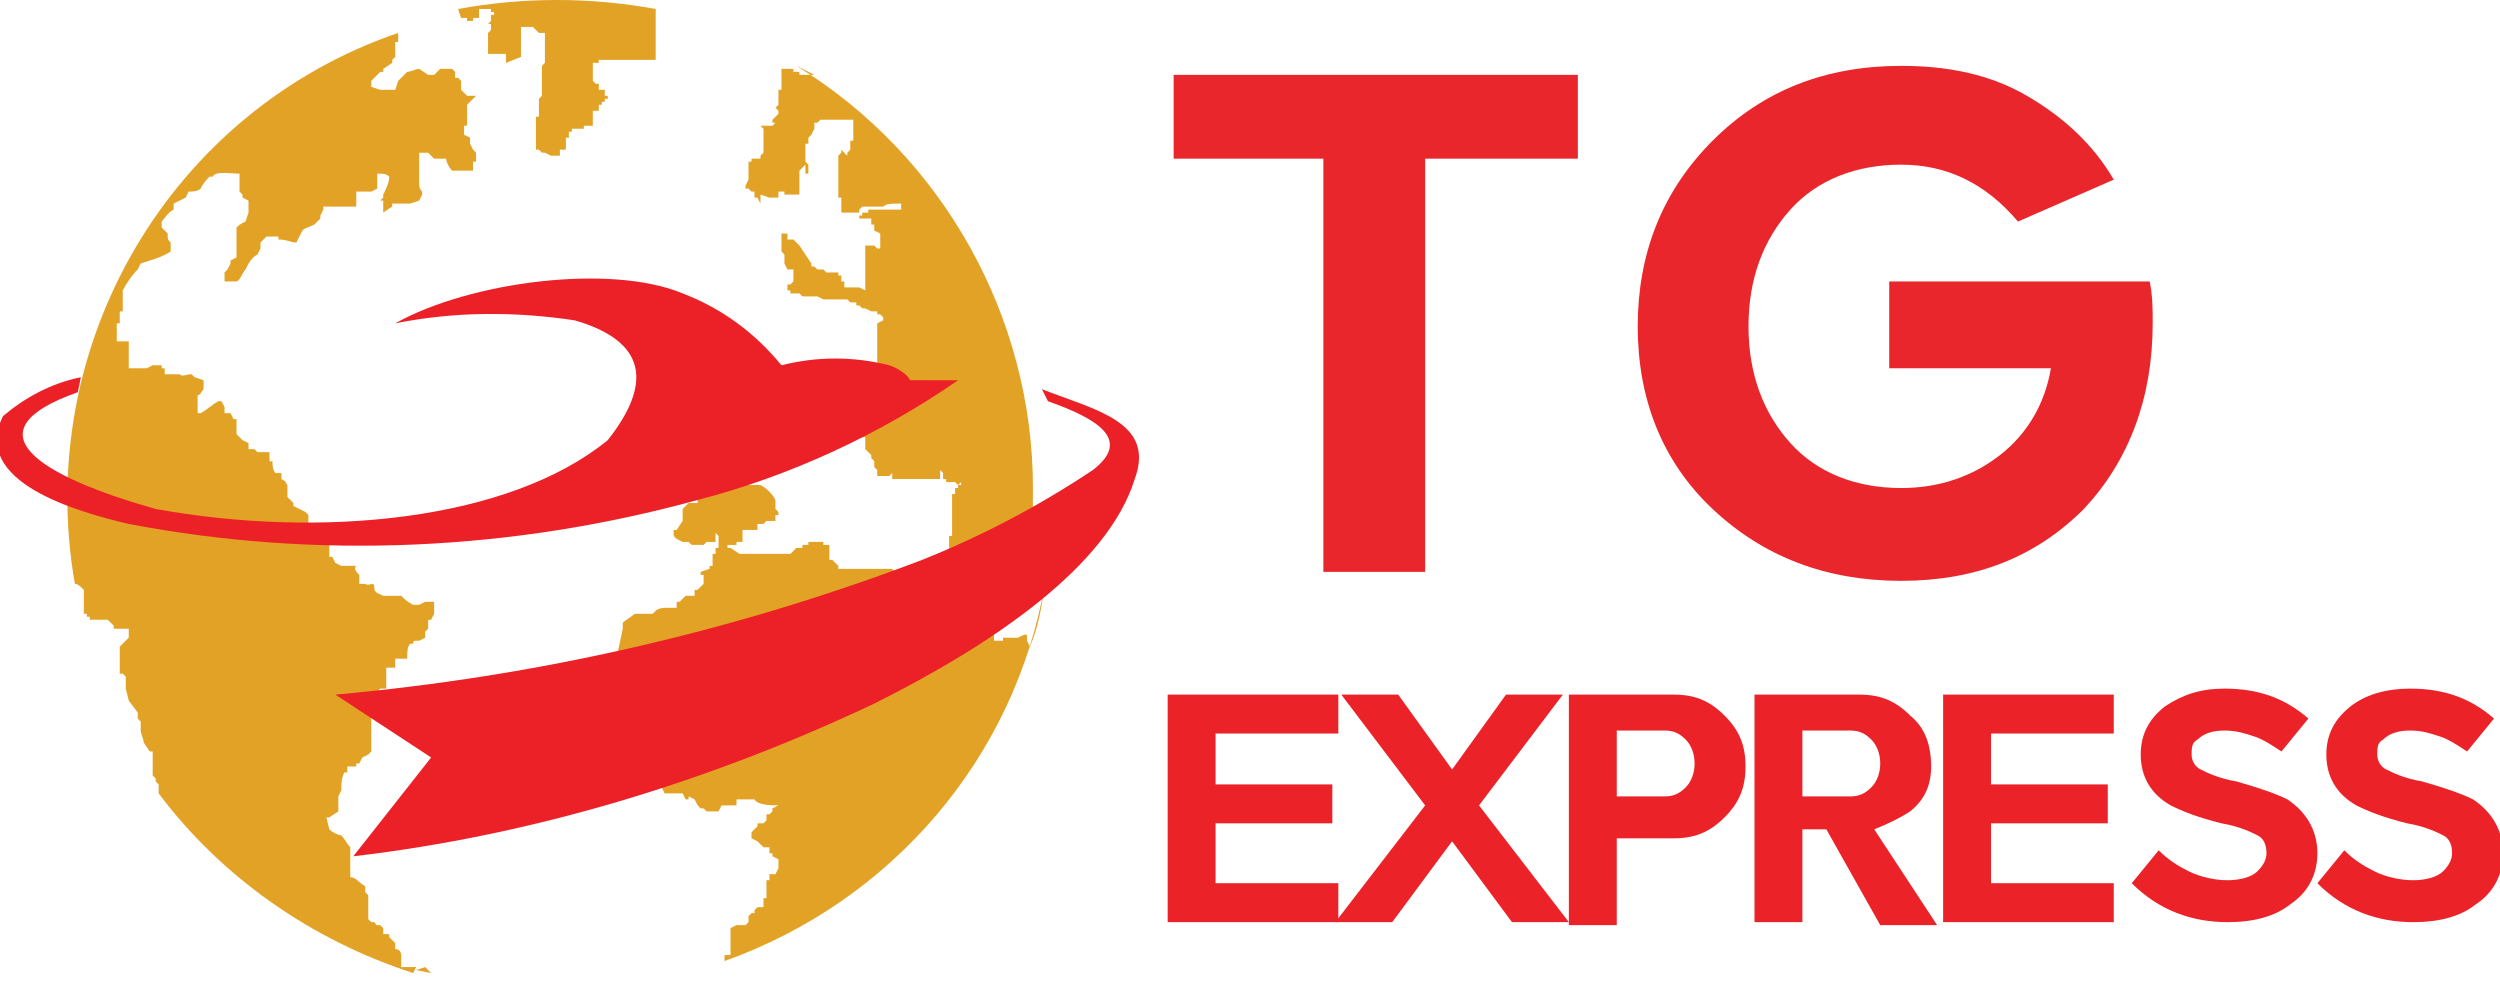 <svg xmlns="http://www.w3.org/2000/svg" viewBox="0 0 83.5 33.1"><g fill="#E9262B"><path d="M39.2 2.5h13.5v2.8h-5.1v13.8h-3.4V5.3h-5V2.5zM63.5 2.2c1.6 0 3 .3 4.2 1s2.2 1.6 2.9 2.8l-3.2 1.4c-1.1-1.3-2.4-1.9-3.9-1.9S60.7 6 59.8 7s-1.4 2.3-1.4 3.9.5 2.9 1.4 3.9 2.2 1.5 3.7 1.5c1.3 0 2.4-.4 3.3-1.1s1.5-1.7 1.7-2.9h-5.4V9.4h8.7c.1.5.1.9.1 1.4 0 2.5-.8 4.6-2.3 6.2-1.6 1.6-3.6 2.4-6.1 2.4-2.5 0-4.6-.8-6.3-2.4s-2.5-3.7-2.5-6.1.8-4.5 2.5-6.2 3.8-2.5 6.3-2.5z"/></g><g fill="#EB2329"><path d="M39 23.2h5.7v1.3h-4.1v1.7h3.9v1.3h-3.9v2h4.1v1.3H39v-7.6z"/><path d="M44.8 23.2h1.9l1.8 2.5 1.8-2.5h1.9l-2.8 3.7 3 3.9h-1.9l-2-2.7-2 2.7h-1.9l3-3.9-2.8-3.7zM52.4 23.2h3.5c.7 0 1.2.2 1.7.7s.7 1 .7 1.7-.2 1.2-.7 1.7-1 .7-1.7.7H54v2.9h-1.6v-7.7zm1.6 1.3v2.1h1.6c.3 0 .5-.1.7-.3.2-.2.3-.5.3-.8s-.1-.6-.3-.8c-.2-.2-.4-.3-.7-.3H54zM61 27.7h-.8v3.1h-1.6v-7.6h3.5c.7 0 1.2.2 1.7.7.5.4.7 1 .7 1.7 0 .6-.2 1.1-.7 1.5-.3.2-.7.4-1.2.6l2.1 3.2h-1.9L61 27.7zm-.8-3.2v2.1h1.6c.3 0 .5-.1.7-.3.2-.2.3-.5.3-.8s-.1-.6-.3-.8c-.2-.2-.4-.3-.7-.3h-1.6zM64.9 23.2h5.7v1.3h-4.1v1.7h3.9v1.3h-3.9v2h4.1v1.3h-5.7v-7.6z"/></g><path fill="#EB2329" d="M74.3 23c1.1 0 2 .3 2.8 1l-.9 1.1c-.3-.2-.6-.4-.9-.5-.3-.1-.6-.2-1-.2s-.7.1-.9.3c-.2.1-.2.3-.2.5s.1.4.3.5c.2.1.6.3 1.2.4.7.2 1.3.4 1.7.6.6.4 1 1 1 1.8 0 .7-.3 1.3-.9 1.7-.5.4-1.2.6-2.1.6-1.2 0-2.3-.4-3.2-1.3l.9-1.1c.3.3.6.5 1 .7.4.2.9.3 1.3.3s.8-.1 1-.3c.2-.2.3-.4.3-.6 0-.3-.1-.5-.3-.6-.2-.1-.6-.3-1.2-.4-.8-.2-1.3-.4-1.7-.6-.7-.4-1-1-1-1.7s.3-1.2.8-1.6c.6-.4 1.2-.6 2-.6zM80.5 23c1.1 0 2 .3 2.8 1l-.9 1.1c-.3-.2-.6-.4-.9-.5-.3-.1-.6-.2-1-.2s-.7.1-.9.3c-.2.1-.2.3-.2.5s.1.4.3.5c.2.1.6.3 1.2.4.7.2 1.3.4 1.7.6.6.4 1 1 1 1.8 0 .7-.3 1.3-.9 1.7-.5.4-1.2.6-2.1.6-1.2 0-2.3-.4-3.2-1.3l.9-1.1c.3.3.6.5 1 .7.4.2.9.3 1.3.3s.8-.1 1-.3c.2-.2.3-.4.3-.6 0-.3-.1-.5-.3-.6-.2-.1-.6-.3-1.2-.4-.8-.2-1.3-.4-1.7-.6-.7-.4-1-1-1-1.7s.3-1.2.8-1.6c.5-.4 1.2-.6 2-.6z"/><path fill="#E2A225" d="M26.5 1.9l.1.1-.1-.1zm-.6-.3zm-12 30.7h-.5v-.4s0-.2-.2-.2v-.2l-.2-.2v-.1h-.2V31l-.1-.1c-.2 0-.1 0-.2-.1h-.1l-.1-.1v-.8l-.1-.1v-.2c-.2-.1-.3-.3-.5-.3v-1c-.1-.1-.2-.3-.3-.4-.1 0-.3-.1-.4-.2l-.1-.4h.1l.3-.2v-.5l.1-.2c0-.2 0-.4.1-.6h.1v-.2h.3v-.1h.1l.1-.2.2-.1.1-.1v-1.4h.1V23.4h.1v-.3l.1-.1h.2v-.7h.3V22h.4c0-.2 0-.4.1-.5h.1c0-.1 0-.1.2-.1l.2-.1v-.2l.1-.1v-.3h.1l.1-.2v-.4h-.3l-.2.1h-.2c-.2-.1-.3-.2-.4-.3h-.6c-.2-.1-.3-.1-.3-.3s-.2 0-.3-.1H12v-.3c-.1-.1-.2-.2-.1-.3h-.5l-.2-.1-.1-.2H11V17.9h-.2v.1l-.3-.3-.2-.2v-.3l-.1-.1-.4-.2v-.1l-.2-.2v-.4c-.1-.1 0-.1-.2-.2v-.2h-.2c-.1-.1-.1-.3-.1-.4-.1 0-.1.1-.1-.2v-.1h-.4l-.1-.1h-.2v-.2l-.2-.1-.2-.2V14h-.1l-.1-.2h-.2v-.2l-.1-.2h-.1c-.2.1-.4.3-.6.4h-.1v-.6c.1 0 .1-.1.2-.2v-.3l-.3-.1-.1-.1c-.2 0-.3.1-.4 0h-.5v-.2h-.1v-.1h-.3l-.2.1h-.6V11.4h-.4v-.6H4v-.4h.1v-.2-.5c.1-.2.3-.5.5-.7l.1-.2c.3-.1.7-.2 1-.4V8.1c-.1-.1-.1-.1-.1-.3l-.2-.2v-.2c.1-.1.2-.3.4-.4v-.2l.4-.2.1-.2c.1 0 .3 0 .4-.1.1-.2.2-.3.3-.4h.1c.1-.2.6-.1.9-.1v.6l.1.1v.1l.2.1v.4l-.1.3c-.2.1-.2.1-.3.2v1l-.2.1v.1l-.1.2-.1.1V9.4h.4c.1 0 .2-.3.3-.4.1-.2.2-.4.4-.5l.1-.2v-.2l.2-.2h.4v.3V8c.3 0 .4.1.6.1l.1-.2.1-.2c.1-.1.2-.1.4-.2l.1-.1.1-.1v-.1l.1-.2v-.1h1.1v-.5h.5l.2-.1v-.5c.2 0 .3 0 .4.1 0 .2-.1.4-.2.6v.1l-.1.1h.1v.4l.3-.2v-.1h.6l.3-.1.1-.2v-.1c-.1-.1-.1-.2-.1-.3v-1h.3l.2.2h.4c0 .1.1.3.2.4h.7V5.4h.1V5.1l-.1-.1-.1-.2v-.2l-.2-.1v-.3h.1v-.7l.3-.3h-.3l-.1-.1-.1-.1v-.3l-.1-.1h-.1v-.2l-.1-.1h-.4l-.2.2h-.2l-.3-.2c-.1 0-.3.1-.4.1l-.2.2-.1.1-.1.3h-.5l-.3-.1v-.2l.3-.3h.1v-.1l.3-.2V2l.1-.1v-.5h.1v-.3C5.7 3.7 1.1 11.5 2.5 19.5c.1 0 .2.1.3.2V20.5h.1v.1H3v.1h.6l.2.2v.1h.5v.3l-.1.1-.2.2v.9h.1l.1.1v.4l.1.4.3.4v.2l.1.1v.3c0 .1.1.3.1.4l.2.3h.1v.8l.1.1v.1l.1.1v.3c2.1 2.8 5.1 4.9 8.5 6l.1-.2zM15.4.6h.2v.1h.2V.6h.2V.3h.4v.1h.1v.1h-.1v.2l-.1.1h.1V1l-.1.1v.7h.6v.3l.5-.2v-1h.4l.2.2h.2v1l-.1.1v1l-.1.1v.1h.1-.1v.5h-.1V5h.1l.1.1h.1l.2.1h.3V5h.2v-.4h.1v-.2h.1v-.1h.4v-.1H19.8v-.5h.2v-.2h.1v-.1h.1v-.1h.1v-.1h-.1V3H20v-.2h-.1l-.1-.1v-.6h.2V2h1.9V.3c-2.2-.4-4.4-.4-6.6 0l.1.3zM35 19.3zM27.2 2.5h-.5v-.1h-.2v-.1h-.4V3H26v.5l-.1.1.1.1v.1l-.1.1-.1.1v.1h.1l-.1.1h-.4l.1.1v.8l-.1.1v.1h-.3v.1H25V6l-.1.2v.1h.1l.1.1h.1v.2h.1l.1.2V6.5l.3.1h.3v-.2h.2v.1h.5v-.8l.2-.2v.3h.1V5.5l-.1-.1v-.6h.1v-.2l.1-.1.1-.2v-.2h.1l.1-.1h1.1v.7h-.1V5l-.1.1v.1l-.2-.2v.1l-.1.1v1.4h.1v.5H28.7V7l.1-.1h.7c.1-.1.3-.1.5-.1h.1V7h.1H29v.1h-.2v.1h-.1v.1h.4v.2h.1v.2l.2.1v.5h-.1l-.1-.1h-.3v1.7-.2l-.2-.1h-.5v-.2h-.1v-.2H28v-.1h-.4l-.1-.1h-.2l-.1-.1h-.1v-.1l-.4-.6-.2-.2h-.2v-.2h-.2v.6l.1.1v.3l.1.2h.2v.4l-.1.1h-.1v.2h.1v.1h.6-.3l.1.1h.5l.2.1h.8l.1.1h.2v.1h.1l.1.1h.1l.2.1h.2v.1h.1l.1.1v.1l-.2.1v2l-.1.1H29l-.1.1v.7l-.2.1.1.1.1.1v.3l-.1.3h.1v.4l.2.2v.1l.1.1v.2l.1.1v.2h.4l.1-.1v.2h1.6V15.7l.1.1v.2h.1v.1h.3l.1.1.1-.1h.1-.1v.1H32v.1h-.1v.2h-.1V17.9h-.1v.9l.2.1h.1v.1h.8l.1-.2c.2 0 .3 0 .4.1h.2c.2 0 .4 0 .5.1h.2l.1.1c.2-.9.2-1.9.2-2.8 0-5.7-3-11.1-7.9-14.1l.6.3zm-3.4 29.8l-.5.2.5-.2zm-.9.3l-1 .2 1-.2zm-1.3.3l-.7.1.7-.1zm12.8-11.3l-.1-.2v-.2h-.1l-.2.1h-.5v.1H33.2V21.1H33v-.2h-.1v-.1c-.1-.2-.2-.4-.3-.5h-.3c0-.1-.1-.3-.2-.4h-.3l-.2-.3v-.1h-.2v-.1h-.1l-.1-.1h-.3v-.2H29.9l-.1-.1H28v-.1l-.2-.2h-.1v-.5h-.2v-.1H27v.1h-.2v.1h-.2l-.1.1-.1.1H24.7l-.3-.2h-.1v-.1h.3v-.1h.2v-.4h.5v-.2h.2l.1-.1h.3v-.2h.1v-.1l-.1-.1V16.7c-.1-.2-.3-.4-.5-.5h.1-.9V16H24.3l-.1.2H24v.2h-.7v.4H23l-.1.1-.1.1v.4l-.2.3h-.1v.2l.1.1.2.1h.2l.1.1h.4l.1-.1H23.9v-.3l.1.1v.4h-.1v.2h-.1v.4h-.1v.1l-.3.1v.1h.1V19.5l-.2.2h-.1v.2h-.3l-.2.2h-.1v.2H22.3c-.1 0-.3 0-.4.1l-.1.1h-.6c-.1.1-.3.2-.4.3v.2l-.3 1.4v.6h-.1l-.1.2c0 .2 0 .3.2.4v.2l-.5.2.1.1v.5l.1.1H20.5V25.6l.2.2h.2l.1.2.1.1h.4l.1.1h.4l.1.1.1.2h.6l.1.2h.1v-.1l.2.1c.1.2.1.2.2.3h.1l.1.1h.4l.1-.2h.5v-.2h.6c.1.2.6.2.8.2l-.2.1v.1l-.1.1h-.1v.2l-.1.1h-.2v.1l-.2.2v.2l.2.1.2.2h.2v.2h.1v.1l.2.1v.3l-.1.2h-.2v.2h-.1v.6h-.1v.3h-.2l-.1.1v.1h-.1l-.1.1v.2l-.1.1h-.3l-.2.1v.9h-.2v.2c5.6-2 9.7-6.8 10.7-12.6-.1.7-.2 1.4-.5 2.1zM18.7 33.1zm-4.8-.7l.5.1-.2-.2-.3.1zm6.5.6h-.3.3z"/><path fill="#EC2027" d="M2.6 13.1c-3.7 1.3-1.3 2.8 2.6 3.9 5.5 1 11.8.4 15.1-2.3 1.5-1.9 1.3-3.3-1.1-4-2-.3-4-.3-6 .1 2.5-1.4 7.2-2 9.6-1 1.3.5 2.4 1.3 3.3 2.4 1.2-.3 2.4-.3 3.6 0 .3.1.6.3.7.5H32c-2.6 1.8-5.6 3.2-8.7 4-6.2 1.7-12.7 2-19 .8-1.7-.4-5.3-1.4-4.2-3.6.7-.6 1.6-1.1 2.6-1.3l-.1.5zm11.8 12.2l-3.2-2.1c6.7-.6 13.3-2.1 19.6-4.5 2-.8 3.9-1.8 5.7-3 1.3-1 .2-1.7-1.5-2.3l-.2-.4c1.8.7 3.8 1.1 3.1 3-.9 2.9-4.7 5.5-8.7 7.5-5.5 2.6-11.4 4.4-17.4 5.1l2.6-3.3z"/></svg>